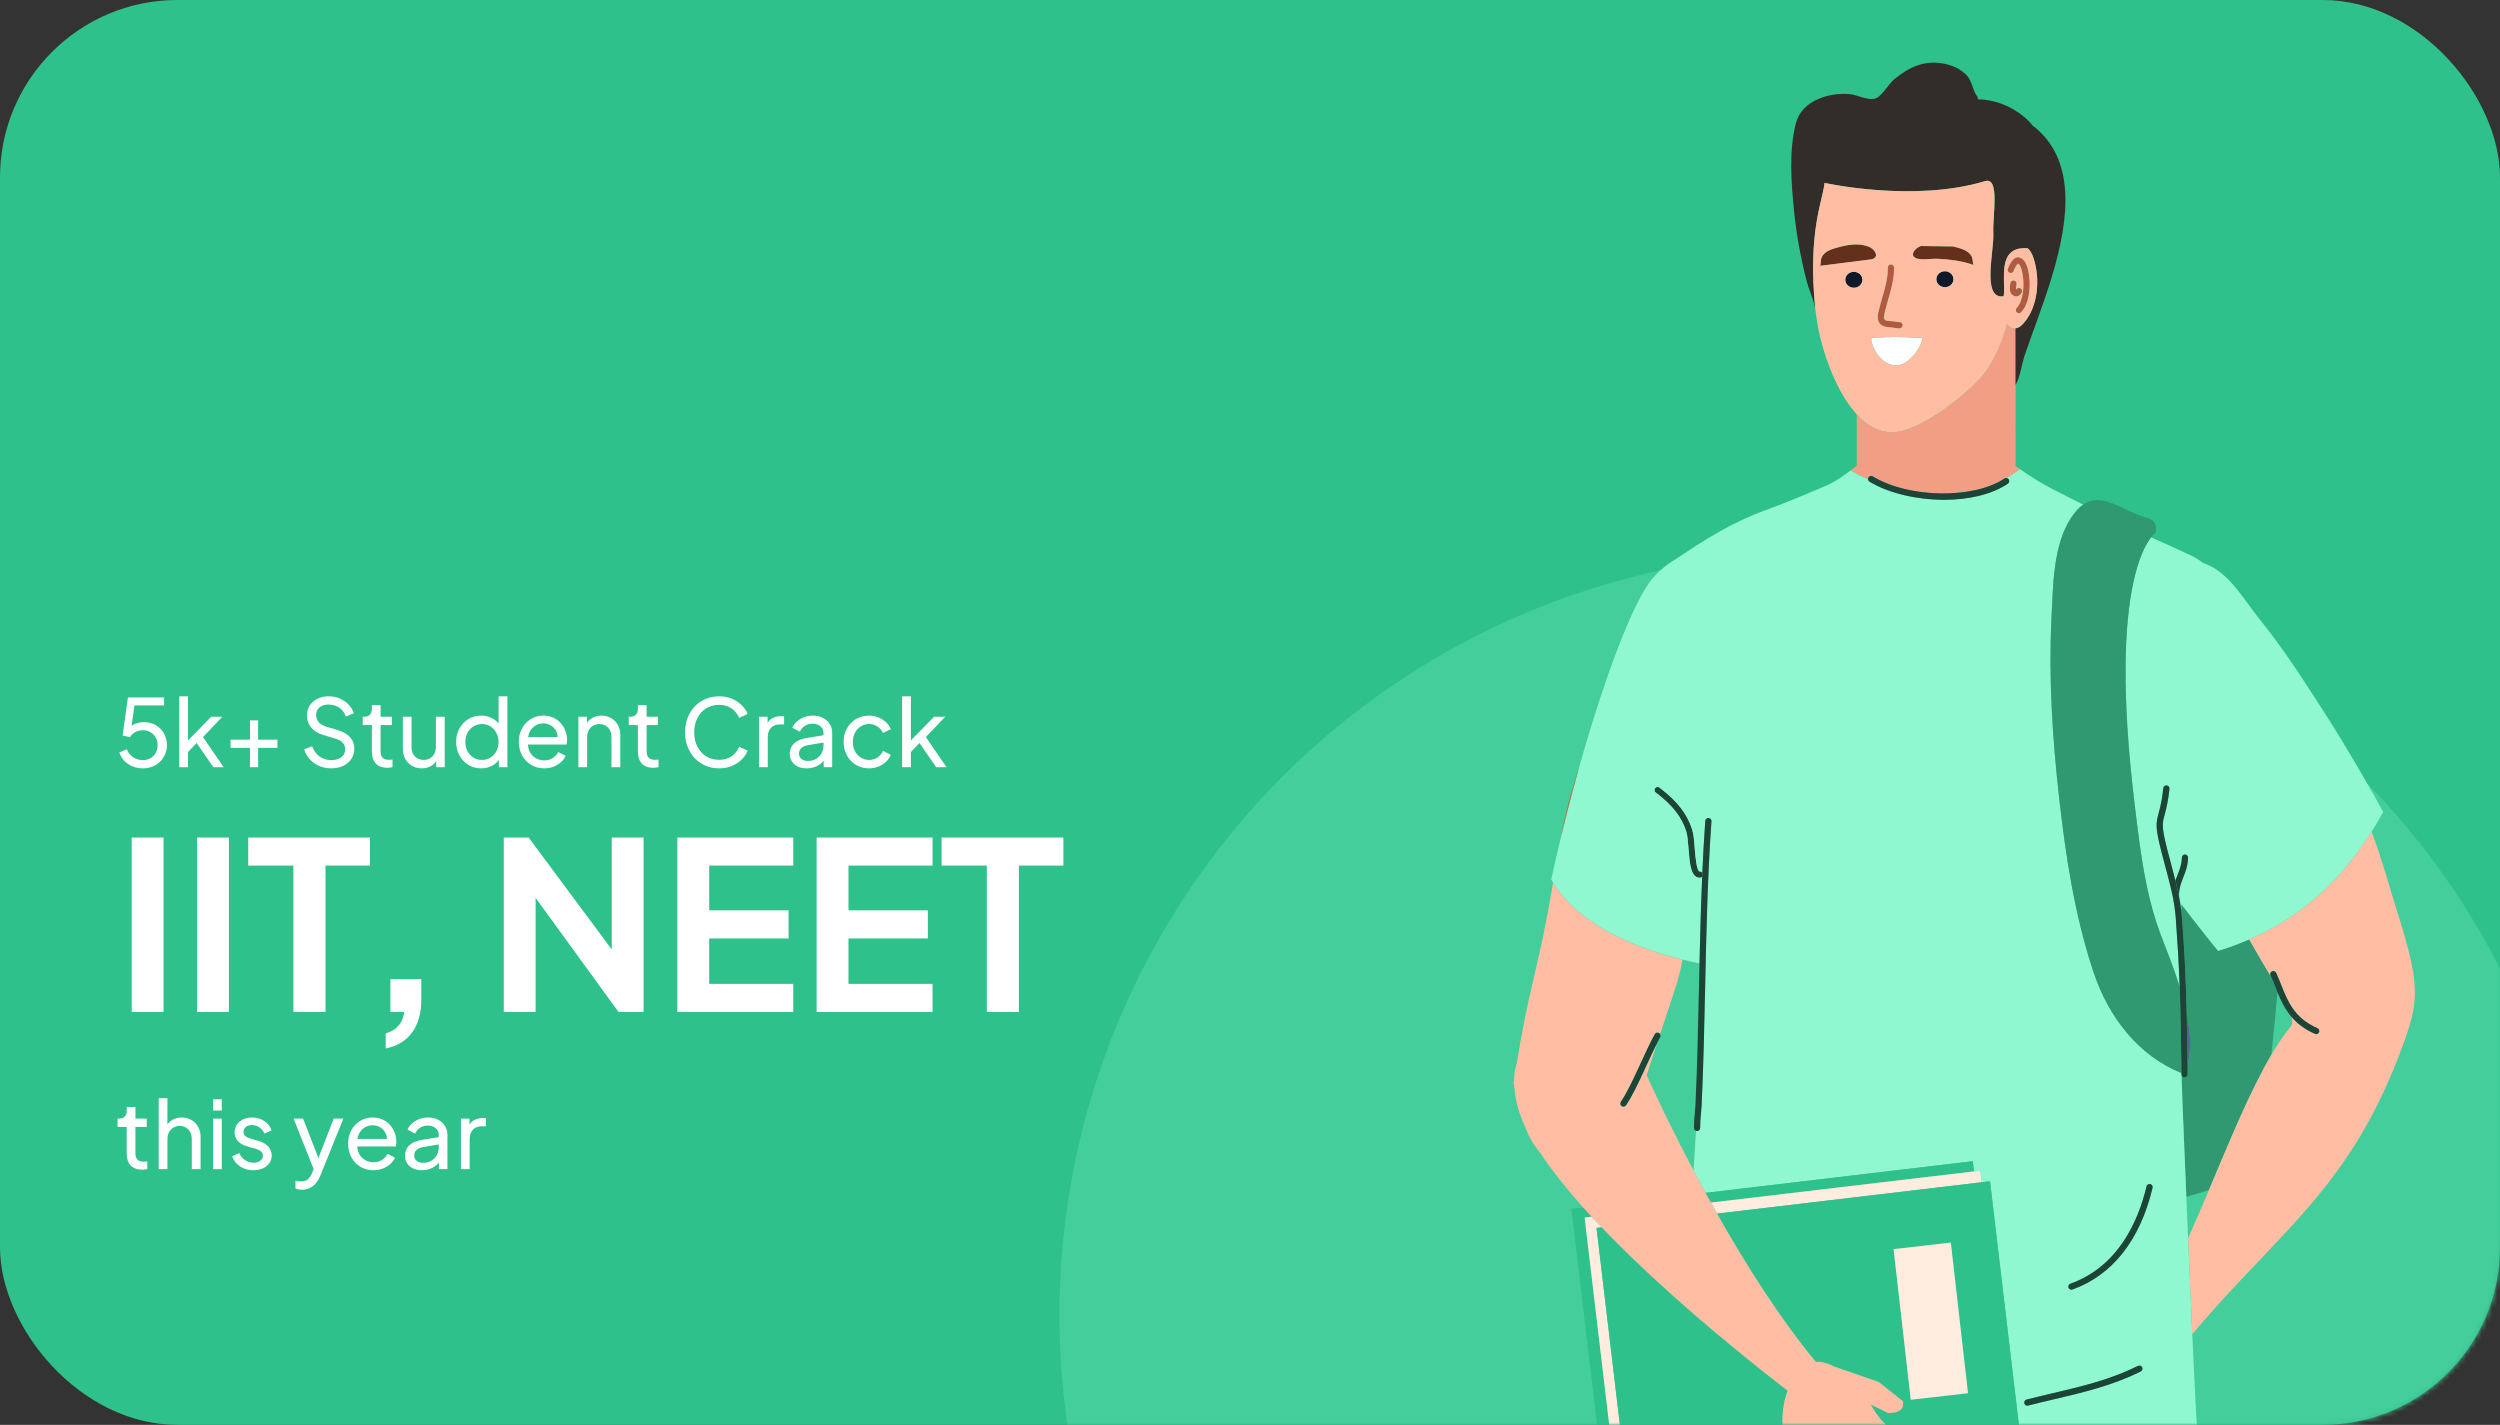 <svg width="479" height="273" viewBox="0 0 479 273" fill="none" xmlns="http://www.w3.org/2000/svg">
<rect x="0" y="0" width="479" height="273" fill="#333333" stroke="none"/>
<rect width="479" height="273" rx="34" fill="#2FC18B"/>
<mask id="mask0_5219_3654" style="mask-type:alpha" maskUnits="userSpaceOnUse" x="0" y="0" width="479" height="273">
<rect width="479" height="273" rx="34" fill="#2FC18B"/>
</mask>
<g mask="url(#mask0_5219_3654)">
<circle cx="349" cy="252" r="146" fill="#44CE9B"/>
<path d="M417.955 173.243C417.942 173.629 417.93 174.008 417.918 174.388C417.975 174.865 418.024 175.347 418.068 175.837C418.535 182.243 418.801 186.917 418.967 194.18C419.673 197.635 419.89 201.052 419.136 204.069C419.136 204.645 419.15 205.229 419.157 205.835C419.157 205.992 419.096 206.142 418.986 206.254C418.876 206.366 418.727 206.431 418.57 206.434C418.413 206.434 418.262 206.373 418.15 206.263C418.038 206.153 417.974 206.003 417.97 205.847C417.97 205.761 417.97 205.68 417.97 205.595H417.957C418.032 207.935 418.12 210.355 418.222 212.897C418.267 214.024 418.538 220.714 418.899 229.303C420.374 228.918 421.844 228.479 423.245 227.967C427.31 218.347 431.128 208.993 435.189 202.112C435.607 198.154 435.998 194.162 436.364 190.138C436.232 189.812 436.103 189.489 435.976 189.17C435.715 188.508 435.46 187.883 435.186 187.276C433.935 185.135 432.46 182.693 430.938 179.995C429.004 180.829 427.026 181.556 425.013 182.174C424.238 181.32 420.885 177.085 417.955 173.243Z" fill="#309972"/>
<path d="M374.286 53.486C374.278 52.64 373.537 51.964 372.638 51.97C371.738 51.976 371.007 52.661 371.012 53.506C371.016 54.351 371.761 55.025 372.66 55.019C373.559 55.013 374.298 54.324 374.286 53.486Z" fill="#11182A"/>
<path d="M355.187 52.085C354.288 52.085 353.555 52.776 353.563 53.62C353.57 54.463 354.301 55.139 355.211 55.133C356.12 55.127 356.844 54.439 356.84 53.599C356.835 52.758 356.092 52.076 355.187 52.085Z" fill="#11182A"/>
<path d="M367.426 49.566C368.533 49.853 370.123 49.514 371.244 49.58C373.679 49.73 375.918 49.967 378.146 50.779C378.017 50.737 377.961 49.605 377.888 49.406C377.71 48.948 377.401 48.552 376.999 48.269C376.229 47.702 375.219 47.482 374.302 47.244L374.184 47.215L368.021 47.132C366.774 47.584 365.683 49.123 367.426 49.566Z" fill="#64301C"/>
<path d="M358.017 47.251C356.175 46.544 354.146 46.845 352.312 47.361L352.2 47.389C351.37 47.627 350.436 47.852 349.735 48.422C349.364 48.715 349.087 49.111 348.939 49.56C348.87 49.76 348.845 50.887 348.727 50.933L358.628 49.685C360.229 49.238 359.189 47.701 358.017 47.251Z" fill="#64301C"/>
<path d="M338.676 97.611C339.561 97.287 340.561 96.905 341.61 96.492C341.135 96.673 340.661 96.857 340.185 97.028C339.684 97.211 339.176 97.407 338.676 97.611Z" fill="#B25A40"/>
<path d="M386.178 73.756V62.909C385.936 62.958 385.686 62.938 385.454 62.853C385.223 62.767 385.02 62.619 384.868 62.425C384.765 62.289 384.671 62.147 384.586 61.999C383.653 65.378 382.352 68.414 380.756 70.775C378.196 74.577 368.084 82.763 362.6 82.816C359.949 82.835 357.671 81.467 355.753 79.385V89.286C355.797 89.17 355.328 89.566 354.555 90.162C355.644 90.787 356.77 91.344 357.928 91.83C357.913 91.704 357.94 91.577 358.004 91.468C358.045 91.401 358.098 91.343 358.161 91.297C358.224 91.251 358.295 91.218 358.371 91.2C358.447 91.181 358.525 91.178 358.602 91.191C358.679 91.203 358.753 91.23 358.819 91.271C365.634 95.455 378.125 95.66 384.035 91.689C384.154 91.61 384.298 91.578 384.44 91.599C385.336 91.085 386.2 90.517 387.027 89.899C386.749 89.701 386.469 89.5 386.179 89.286L386.178 73.756Z" fill="#F29E85"/>
<path d="M360.577 62.32C361.059 62.633 361.644 62.673 362.114 62.705L362.414 62.729C362.529 62.739 362.713 62.769 362.919 62.801C363.23 62.858 363.544 62.896 363.86 62.913C364.026 62.924 364.19 62.87 364.318 62.763C364.384 62.709 364.437 62.643 364.476 62.568C364.514 62.492 364.537 62.41 364.543 62.326C364.55 62.169 364.495 62.015 364.39 61.898C364.285 61.782 364.138 61.711 363.981 61.701L363.801 61.719C363.652 61.705 363.31 61.654 363.1 61.623C362.89 61.592 362.651 61.556 362.529 61.542C362.408 61.529 362.31 61.524 362.197 61.517C361.829 61.491 361.447 61.466 361.22 61.316C360.855 61.085 360.912 60.59 361.166 59.636L361.251 59.308C361.429 58.586 361.629 57.895 361.826 57.21C362.378 55.306 362.898 53.504 362.898 51.342C362.91 51.257 362.904 51.171 362.879 51.088C362.855 51.006 362.813 50.93 362.757 50.865C362.701 50.8 362.631 50.748 362.553 50.712C362.475 50.677 362.39 50.658 362.304 50.658C362.219 50.658 362.134 50.677 362.056 50.712C361.977 50.748 361.908 50.8 361.852 50.865C361.795 50.93 361.754 51.006 361.729 51.088C361.705 51.171 361.699 51.257 361.711 51.342C361.711 53.337 361.214 55.058 360.686 56.886C360.484 57.583 360.28 58.29 360.097 59.029L360.018 59.329C359.795 60.177 359.42 61.584 360.577 62.32Z" fill="#B25A40"/>
<path d="M386.897 49.313C385.675 48.99 384.789 51.173 384.666 51.618C384.646 51.762 384.678 51.908 384.758 52.03C384.837 52.152 384.959 52.24 385.099 52.279C385.239 52.318 385.388 52.305 385.519 52.242C385.65 52.179 385.754 52.071 385.811 51.937C385.947 51.447 386.41 50.668 386.659 50.486C386.903 50.608 387.351 51.086 387.594 52.913C387.856 54.861 387.684 57.648 386.343 59.056C386.259 59.174 386.22 59.318 386.234 59.462C386.248 59.606 386.314 59.74 386.419 59.839C386.524 59.938 386.661 59.997 386.805 60.003C386.95 60.009 387.091 59.963 387.204 59.873C388.833 58.156 389.082 55.067 388.77 52.751C388.671 52.005 388.369 49.718 386.897 49.313Z" fill="#B25A40"/>
<path d="M386.378 54.338C386.378 54.194 386.327 54.054 386.233 53.945C386.139 53.836 386.009 53.765 385.866 53.744C385.724 53.723 385.579 53.754 385.457 53.831C385.336 53.908 385.246 54.026 385.205 54.164L385.185 54.285C385.082 54.91 384.894 56.071 385.644 56.561C385.843 56.701 386.079 56.78 386.322 56.788C386.397 56.787 386.471 56.779 386.544 56.762C386.967 56.662 387.223 56.312 387.398 56.013C387.456 55.878 387.463 55.727 387.417 55.588C387.371 55.449 387.276 55.332 387.15 55.258C387.023 55.184 386.874 55.16 386.731 55.188C386.587 55.217 386.459 55.297 386.37 55.413L386.295 55.535C386.261 55.403 386.255 55.111 386.355 54.486L386.378 54.338Z" fill="#B25A40"/>
<path d="M325.699 166.992C325.053 166.992 324.817 163.943 324.704 162.476C324.598 161.102 324.498 159.804 324.225 158.959C323.249 155.92 321.397 153.527 318.033 150.96C317.973 150.898 317.901 150.85 317.82 150.819C317.74 150.788 317.654 150.774 317.568 150.779C317.482 150.784 317.398 150.808 317.322 150.849C317.246 150.889 317.179 150.946 317.127 151.014C317.075 151.083 317.038 151.162 317.019 151.246C317 151.33 316.999 151.417 317.017 151.501C317.035 151.586 317.07 151.665 317.122 151.734C317.173 151.804 317.239 151.861 317.314 151.903C320.47 154.314 322.199 156.531 323.095 159.324C323.323 160.036 323.423 161.322 323.519 162.567C323.744 165.453 323.954 168.18 325.689 168.18H325.75C325.897 168.174 326.036 168.113 326.14 168.009C326.152 167.741 326.162 167.476 326.176 167.209C326.154 167.183 326.129 167.158 326.102 167.136C326 167.043 325.867 166.99 325.729 166.986L325.699 166.992Z" fill="#1D4437"/>
<path d="M395.681 36.577C395.354 31.632 393.595 27.208 389.428 24.032C388.934 23.41 388.374 22.843 387.759 22.341C385.211 20.26 382.176 19.079 378.941 19.025C378.905 18.875 378.973 18.613 378.867 18.493C377.968 17.479 377.952 15.646 376.841 14.458C375.642 13.178 374.059 12.51 372.436 12.191C368.745 11.481 365.832 12.814 362.952 15.171C361.941 15.998 360.586 18.349 359.479 18.811C358.037 19.41 355.899 18.176 354.468 18.039C350.482 17.66 345.294 19.255 344.142 23.453C342.702 28.69 343.204 35.054 343.736 40.386C344.205 45.013 345.036 49.597 346.221 54.095C346.67 55.789 347.652 57.728 347.831 59.464C347.831 59.44 347.831 59.414 347.824 59.389C346.264 44.219 349.358 38.157 349.576 35.039C349.576 35.039 366.559 38.856 380.319 34.711C383.246 33.828 381.756 41.183 381.927 44.715C382.077 47.962 379.859 56.65 383.392 56.795C383.566 56.804 383.74 56.794 383.912 56.767C383.987 56.216 384.011 55.66 383.984 55.105C383.969 53.485 383.777 51.24 384.447 49.62C384.668 49.056 385.042 48.564 385.528 48.201C385.957 47.894 386.453 47.694 386.975 47.618C387.478 47.535 387.989 47.515 388.496 47.559C388.946 47.921 389.277 48.512 389.509 49.12C389.662 49.541 389.792 49.971 389.897 50.407C390.885 54.291 390.315 59.443 387.315 62.353C387.002 62.648 386.606 62.842 386.181 62.909V73.756C387.053 72.299 387.422 69.643 387.793 68.499C387.877 68.243 387.973 67.967 388.062 67.701C390.87 59.395 396.358 46.862 395.681 36.577Z" fill="#332D2A"/>
<path d="M368.353 64.738C365.187 64.641 364.136 64.484 360.951 64.615L358.649 64.713C358.28 64.728 358.686 66.944 360.357 68.666C361.52 69.864 363.218 70.438 364.761 69.652C366.359 68.837 368.11 66.563 368.353 64.738Z" fill="white"/>
<path d="M419.234 237.248C419.117 234.495 419.003 231.813 418.898 229.294C418.537 220.705 418.266 214.01 418.221 212.888C418.119 210.34 418.03 207.926 417.955 205.586C409.659 202.234 403.975 194.83 401.105 186.211C397.509 175.422 395.761 163.884 394.503 152.595C393.233 141.207 392.501 129.753 393.072 118.281C393.372 112.231 393.381 104.511 396.776 99.282C397.56 98.074 398.335 97.243 399.114 96.689C399.08 96.672 399.045 96.654 399.012 96.634L398.988 96.624C394.884 94.457 391.719 93.219 387.034 89.881L387.025 89.888C386.197 90.507 385.333 91.075 384.437 91.589C384.557 91.602 384.67 91.652 384.76 91.732C384.851 91.812 384.915 91.918 384.943 92.036C384.971 92.153 384.962 92.276 384.918 92.389C384.873 92.501 384.795 92.597 384.695 92.663C381.503 94.809 377.034 95.75 372.502 95.75C367.164 95.75 361.737 94.446 358.196 92.272C358.119 92.224 358.054 92.158 358.007 92.08C357.96 92.002 357.932 91.914 357.925 91.823C356.767 91.337 355.641 90.78 354.552 90.155C354.009 90.571 353.314 91.087 352.532 91.598L352.382 91.692C352.247 91.779 352.109 91.865 351.97 91.95C351.897 91.996 351.82 92.038 351.748 92.085C351.625 92.158 351.501 92.235 351.374 92.301C351.293 92.347 351.212 92.394 351.129 92.439C350.996 92.512 350.86 92.588 350.725 92.653C350.651 92.69 350.575 92.729 350.503 92.765C350.293 92.87 350.08 92.97 349.868 93.065C347.64 94.03 344.449 95.369 341.608 96.489C340.559 96.902 339.56 97.284 338.674 97.608L338.396 97.709C331.861 100.06 326.627 103.392 321.014 107.174C319.33 108.138 317.829 109.391 316.58 110.875C312.946 115.188 307.456 129.606 302.554 147.048C301.336 151.383 300.157 155.908 299.047 160.51C298.408 163.162 297.794 165.838 297.211 168.522C297.323 168.72 297.445 168.911 297.565 169.106C302.589 177.247 313.156 181.584 322.38 183.86C323.477 184.131 324.556 184.374 325.603 184.59H325.623C325.749 179.096 325.899 173.542 326.135 168.008C326.031 168.112 325.892 168.172 325.746 168.179H325.687C323.952 168.179 323.739 165.452 323.518 162.566C323.422 161.32 323.321 160.035 323.094 159.323C322.194 156.53 320.468 154.312 317.313 151.901C317.237 151.86 317.171 151.802 317.12 151.733C317.069 151.664 317.033 151.584 317.015 151.5C316.998 151.415 316.998 151.328 317.017 151.244C317.036 151.16 317.073 151.081 317.125 151.013C317.178 150.944 317.244 150.888 317.32 150.847C317.396 150.807 317.48 150.783 317.566 150.778C317.652 150.773 317.738 150.786 317.819 150.817C317.899 150.849 317.972 150.897 318.032 150.959C321.396 153.525 323.248 155.918 324.223 158.957C324.496 159.802 324.596 161.1 324.703 162.474C324.815 163.941 325.052 166.99 325.698 166.99H325.725C325.863 166.995 325.995 167.048 326.098 167.14C326.125 167.162 326.149 167.187 326.171 167.214C326.321 163.917 326.497 160.621 326.729 157.367C326.723 157.282 326.735 157.196 326.765 157.115C326.795 157.035 326.841 156.962 326.902 156.901C326.963 156.84 327.036 156.793 327.116 156.763C327.197 156.733 327.282 156.72 327.368 156.726C327.454 156.732 327.537 156.756 327.613 156.797C327.688 156.838 327.754 156.895 327.806 156.964C327.857 157.032 327.893 157.111 327.912 157.195C327.93 157.279 327.931 157.366 327.913 157.45C327.163 167.921 326.933 178.758 326.706 189.236C326.546 196.684 326.378 204.387 326.029 211.843C326.002 212.405 325.95 212.954 325.897 213.501C325.795 214.365 325.749 215.236 325.759 216.106C325.763 216.264 325.705 216.416 325.597 216.531C325.489 216.645 325.341 216.713 325.184 216.719H325.166C325.093 216.719 325.022 216.704 324.955 216.677C324.805 219.054 324.655 221.613 324.486 224.279C325.223 225.677 325.988 227.103 326.78 228.555L377.987 222.482L378.22 224.43L379.429 224.28L379.693 226.51L381.278 226.321L387.345 277.481L386.147 277.622C390.308 277.763 394.454 277.772 398.51 277.622C399.047 277.603 399.58 277.577 400.112 277.552C406.139 277.252 411.938 276.579 417.263 275.401C418.552 275.117 419.811 274.802 421.044 274.46C420.874 273.233 420.479 265.354 420.034 255.614C419.778 249.823 419.494 243.359 419.234 237.248ZM410.081 262.804C404.754 265.464 399.036 266.809 393.508 268.11C391.86 268.498 390.203 268.888 388.552 269.309L388.402 269.327C388.262 269.319 388.13 269.262 388.027 269.167C387.925 269.071 387.859 268.943 387.841 268.804C387.824 268.666 387.855 268.525 387.93 268.407C388.005 268.289 388.119 268.201 388.252 268.158C389.912 267.732 391.572 267.341 393.231 266.952C398.945 265.603 404.342 264.335 409.548 261.737C409.618 261.688 409.699 261.655 409.783 261.64C409.868 261.625 409.955 261.629 410.038 261.65C410.121 261.672 410.198 261.711 410.265 261.765C410.332 261.819 410.386 261.887 410.424 261.963C410.463 262.04 410.484 262.124 410.487 262.21C410.49 262.296 410.474 262.381 410.441 262.461C410.408 262.54 410.359 262.611 410.296 262.67C410.233 262.728 410.158 262.772 410.077 262.799L410.081 262.804ZM412.414 227.665C410.026 237.618 404.727 244.328 397.088 247.075L396.887 247.111C396.751 247.105 396.621 247.052 396.518 246.962C396.416 246.871 396.347 246.749 396.324 246.614C396.3 246.479 396.324 246.341 396.39 246.221C396.456 246.102 396.562 246.008 396.688 245.957C405.841 242.66 409.665 234.043 411.259 227.388C411.268 227.303 411.294 227.221 411.337 227.147C411.381 227.073 411.439 227.01 411.509 226.96C411.578 226.911 411.658 226.877 411.742 226.861C411.826 226.845 411.912 226.846 411.995 226.866C412.078 226.886 412.156 226.924 412.223 226.976C412.291 227.029 412.346 227.095 412.386 227.171C412.426 227.246 412.449 227.33 412.454 227.415C412.458 227.5 412.445 227.586 412.414 227.665Z" fill="#8FF8D1"/>
<path d="M445.97 137.491C441.87 131.116 437.783 124.625 433.025 118.76C429.899 114.903 427.031 109.458 422.103 107.863C421.35 107.269 420.529 106.766 419.657 106.365C417.131 105.166 414.63 104.06 412.144 102.961C411.217 104.149 409.747 106.737 408.663 111.989C407.115 119.481 406.347 132.397 409.039 154.428C409.302 156.581 409.562 158.742 409.853 160.901C410.689 167.112 411.791 173.299 414.008 179.135C415.092 181.982 416.497 185.451 417.63 189.079C417.461 184.471 417.227 180.677 416.881 175.93C416.741 174.187 416.473 172.458 416.078 170.755C415.739 169.232 415.328 167.72 414.912 166.166C414.626 165.107 414.335 164.034 414.058 162.93C412.958 158.527 413.06 157.774 413.586 155.844C414.02 154.289 414.318 152.699 414.477 151.092C414.475 151.007 414.492 150.922 414.525 150.843C414.559 150.765 414.609 150.694 414.672 150.636C414.735 150.579 414.81 150.535 414.891 150.509C414.972 150.482 415.058 150.474 415.143 150.483C415.228 150.493 415.31 150.52 415.383 150.564C415.457 150.608 415.52 150.666 415.569 150.737C415.617 150.807 415.651 150.887 415.666 150.971C415.682 151.055 415.679 151.141 415.658 151.224C415.492 152.892 415.182 154.542 414.731 156.157C414.281 157.792 414.131 158.343 415.21 162.642C415.484 163.737 415.773 164.804 416.058 165.858C416.319 166.824 416.575 167.776 416.807 168.724C416.936 168.353 417.076 167.994 417.215 167.642C417.623 166.613 418.006 165.642 418.045 164.307C418.051 164.15 418.118 164.001 418.233 163.893C418.347 163.785 418.499 163.727 418.656 163.73C418.813 163.736 418.962 163.804 419.069 163.918C419.177 164.032 419.235 164.184 419.232 164.341C419.187 165.886 418.746 167.001 418.319 168.087C417.87 169.213 417.455 170.278 417.507 171.817C417.577 172.186 417.643 172.557 417.705 172.93C417.784 173.414 417.855 173.904 417.916 174.4C417.928 174.02 417.94 173.641 417.954 173.255C420.883 177.097 424.237 181.332 425.005 182.189C427.023 181.567 429.005 180.835 430.942 179.995C440.177 176.022 447.98 169.574 454.402 159.339C455.151 158.141 455.9 156.903 456.614 155.593C454.517 151.621 449.265 142.617 445.97 137.491Z" fill="#8FF8D1"/>
<path d="M418.324 168.075C418.751 166.996 419.192 165.882 419.237 164.329C419.24 164.172 419.182 164.02 419.074 163.906C418.967 163.792 418.818 163.724 418.662 163.718C418.504 163.715 418.352 163.773 418.238 163.881C418.123 163.989 418.056 164.138 418.05 164.295C418.011 165.63 417.628 166.601 417.22 167.63C417.081 167.982 416.941 168.341 416.812 168.712C417.073 169.737 417.311 170.762 417.512 171.798C417.455 170.266 417.878 169.207 418.324 168.075Z" fill="#1D4437"/>
<path d="M326.138 168.008C325.898 173.542 325.748 179.096 325.624 184.597C325.589 186.138 325.555 187.673 325.522 189.203C325.36 196.646 325.194 204.338 324.845 211.783C324.819 212.323 324.768 212.853 324.717 213.384C324.609 214.298 324.559 215.218 324.567 216.138C324.572 216.255 324.611 216.367 324.679 216.462C324.748 216.557 324.842 216.629 324.951 216.671C325.018 216.698 325.09 216.713 325.162 216.713H325.18C325.337 216.707 325.486 216.639 325.593 216.525C325.701 216.41 325.759 216.258 325.756 216.1C325.745 215.23 325.791 214.359 325.893 213.495C325.946 212.948 325.998 212.399 326.025 211.837C326.374 204.381 326.542 196.678 326.703 189.23C326.929 178.752 327.166 167.915 327.909 157.444C327.927 157.36 327.927 157.273 327.908 157.189C327.89 157.105 327.854 157.026 327.802 156.958C327.75 156.889 327.685 156.832 327.609 156.791C327.534 156.75 327.45 156.726 327.364 156.72C327.279 156.714 327.193 156.727 327.112 156.757C327.032 156.787 326.959 156.834 326.898 156.895C326.838 156.956 326.791 157.029 326.761 157.109C326.731 157.19 326.719 157.276 326.725 157.361C326.493 160.616 326.314 163.905 326.168 167.208C326.16 167.474 326.15 167.74 326.138 168.008Z" fill="#1D4437"/>
<path d="M309.684 284.437L303.616 233.276L304.964 233.117C304.413 232.517 303.871 231.921 303.338 231.329L301.074 231.597L307.637 286.939L311.969 286.425L311.704 284.199L309.684 284.437Z" fill="#2FC18B"/>
<path d="M378.221 224.43L377.989 222.482L326.781 228.545C327.117 229.161 327.458 229.781 327.803 230.405L378.221 224.43Z" fill="#2FC18B"/>
<path d="M303.613 233.277L309.682 284.437L311.696 284.199L305.892 235.267L306.871 235.15C306.224 234.475 305.585 233.798 304.956 233.118L303.613 233.277Z" fill="#FEECDF"/>
<path d="M327.801 230.409C328.19 231.108 328.585 231.815 328.986 232.528L379.692 226.516L379.428 224.286L378.219 224.436L327.801 230.409Z" fill="#FEECDF"/>
<path d="M341.387 282.938L344.211 282.604C341.655 278.936 340.75 272.127 342.17 267.47C342.281 267.11 342.395 266.768 342.512 266.444C339.066 263.814 320.828 249.722 306.873 235.146L305.895 235.262L311.698 284.196L311.963 286.422L325.449 284.823L339.984 283.1L341.387 282.938Z" fill="#2FC18B"/>
<path d="M328.988 232.528C334.471 242.247 340.995 252.577 347.906 260.923C349.078 260.853 350.266 261.223 351.381 261.803L359.996 264.807L364.606 268.483C365.056 271.03 361.686 270.69 361.686 270.69L358.416 269.094C359.002 270.131 359.663 271.203 360.537 272.142C361.765 273.167 362.784 275.589 363.274 276.957C363.574 277.779 363.327 279.231 362.795 280.403L370.973 279.432L372.172 279.291L386.16 277.631L387.359 277.49L381.291 226.33L379.706 226.519L328.988 232.528ZM362.81 239.334L373.777 238.08L377.073 266.941L366.105 268.192L362.81 239.334Z" fill="#2FC18B"/>
<path d="M366.102 268.189L377.069 266.938L373.776 238.077L362.809 239.331L366.102 268.189Z" fill="#FEECDF"/>
<path d="M459.073 173.922C457.827 170.004 456.342 164.442 454.394 159.342C447.972 169.577 440.169 176.025 430.934 179.998C432.463 182.696 433.931 185.135 435.193 187.267C435.13 187.127 435.071 186.981 435.004 186.845C434.958 186.707 434.964 186.556 435.021 186.422C435.078 186.288 435.182 186.179 435.313 186.116C435.444 186.053 435.594 186.04 435.734 186.079C435.875 186.118 435.996 186.207 436.075 186.329C436.447 187.101 436.771 187.927 437.087 188.727C438.322 191.848 439.598 195.077 444.035 197.007C444.156 197.065 444.255 197.162 444.314 197.282C444.374 197.402 444.392 197.539 444.365 197.67C444.337 197.802 444.267 197.92 444.164 198.007C444.061 198.093 443.933 198.143 443.798 198.148C443.717 198.147 443.636 198.129 443.562 198.097C441.548 197.222 440.126 196.089 439.056 194.841C439.264 195.641 439.246 196.245 438.933 196.625C437.551 198.356 436.302 200.188 435.196 202.106C431.135 208.987 427.317 218.341 423.252 227.961C421.945 231.055 420.61 234.176 419.234 237.251C419.495 243.362 419.778 249.821 420.042 255.622C423.244 251.82 426.325 248.455 429.284 245.307C441.689 232.11 451.95 222.749 459.97 201.389C463.545 191.86 463.963 189.286 459.073 173.922Z" fill="#FFBEA3"/>
<path d="M302.439 147.391C301.003 151.681 299.87 156.067 299.047 160.516C300.156 155.914 301.337 151.389 302.555 147.054C302.525 147.165 302.478 147.277 302.439 147.391Z" fill="#C46D48"/>
<path d="M389.504 49.12C389.271 48.512 388.948 47.921 388.491 47.559C387.983 47.515 387.472 47.535 386.97 47.618C386.448 47.694 385.951 47.894 385.522 48.201C385.037 48.564 384.662 49.056 384.442 49.62C383.772 51.24 383.964 53.485 383.979 55.105C384.006 55.66 383.982 56.216 383.907 56.767C383.735 56.794 383.561 56.804 383.387 56.795C379.854 56.645 382.079 47.962 381.921 44.715C381.751 41.183 383.24 33.828 380.314 34.711C366.553 38.856 349.573 35.039 349.573 35.039C349.359 38.157 346.265 44.219 347.824 59.395C347.961 60.346 348.103 61.281 348.248 62.183C348.52 63.768 348.891 65.335 349.357 66.874C350.588 71.018 352.714 76.092 355.754 79.385C357.672 81.464 359.95 82.832 362.601 82.816C368.085 82.77 378.196 74.574 380.757 70.775C382.353 68.414 383.654 65.381 384.587 61.999C384.672 62.147 384.766 62.289 384.869 62.425C385.021 62.619 385.224 62.767 385.455 62.853C385.686 62.938 385.937 62.958 386.179 62.909C386.604 62.842 386.999 62.648 387.313 62.353C390.31 59.443 390.882 54.291 389.895 50.407C389.788 49.971 389.658 49.541 389.504 49.12ZM360.014 59.336L360.094 59.037C360.276 58.298 360.48 57.591 360.683 56.894C361.21 55.072 361.707 53.35 361.707 51.35C361.695 51.265 361.702 51.178 361.726 51.096C361.75 51.013 361.792 50.937 361.848 50.872C361.904 50.807 361.974 50.755 362.052 50.72C362.13 50.684 362.215 50.666 362.301 50.666C362.387 50.666 362.472 50.684 362.55 50.72C362.628 50.755 362.697 50.807 362.754 50.872C362.81 50.937 362.852 51.013 362.876 51.096C362.9 51.178 362.906 51.265 362.894 51.35C362.894 53.512 362.374 55.313 361.823 57.218C361.625 57.901 361.426 58.592 361.247 59.315L361.162 59.644C360.909 60.598 360.852 61.093 361.216 61.323C361.445 61.473 361.826 61.499 362.193 61.524C362.307 61.524 362.418 61.539 362.526 61.55C362.634 61.56 362.867 61.594 363.097 61.63C363.326 61.666 363.64 61.713 363.798 61.726L363.978 61.708C364.135 61.718 364.281 61.789 364.386 61.906C364.492 62.023 364.547 62.176 364.54 62.333C364.534 62.418 364.511 62.5 364.472 62.575C364.434 62.65 364.38 62.717 364.315 62.771C364.187 62.877 364.023 62.931 363.856 62.921C363.54 62.903 363.226 62.866 362.915 62.808C362.713 62.777 362.526 62.747 362.41 62.736L362.111 62.712C361.64 62.681 361.062 62.64 360.573 62.327C359.418 61.584 359.792 60.177 360.014 59.336ZM348.725 50.933C348.843 50.887 348.875 49.76 348.938 49.56C349.086 49.111 349.362 48.715 349.733 48.422C350.435 47.852 351.368 47.627 352.198 47.389L352.311 47.361C354.145 46.845 356.174 46.544 358.015 47.251C359.187 47.701 360.227 49.238 358.627 49.685L348.725 50.933ZM355.206 55.129C354.307 55.129 353.557 54.456 353.557 53.615C353.557 52.775 354.278 52.084 355.182 52.081C356.085 52.078 356.821 52.749 356.83 53.594C356.839 54.44 356.108 55.129 355.206 55.133V55.129ZM364.758 69.647C363.209 70.438 361.517 69.86 360.362 68.661C358.691 66.939 358.285 64.723 358.654 64.708L360.955 64.611C364.141 64.479 365.191 64.636 368.358 64.734C368.107 66.563 366.356 68.837 364.758 69.652V69.647ZM372.657 55.025C371.758 55.025 371.017 54.352 371.008 53.512C370.999 52.671 371.734 51.98 372.634 51.976C373.535 51.971 374.275 52.646 374.282 53.492C374.29 54.339 373.562 55.015 372.657 55.025ZM371.244 49.586C370.118 49.52 368.533 49.859 367.426 49.572C365.683 49.123 366.774 47.59 368.025 47.135L374.188 47.218L374.306 47.247C375.216 47.485 376.226 47.706 377.004 48.272C377.405 48.555 377.714 48.951 377.892 49.409C377.966 49.608 378.021 50.74 378.15 50.782C375.917 49.967 373.679 49.725 371.244 49.58V49.586ZM385.641 56.567C384.891 56.077 385.079 54.919 385.182 54.291L385.202 54.17C385.243 54.032 385.333 53.914 385.454 53.837C385.576 53.76 385.721 53.729 385.863 53.75C386.006 53.771 386.136 53.842 386.23 53.951C386.324 54.06 386.375 54.2 386.375 54.344L386.352 54.483C386.252 55.111 386.258 55.403 386.292 55.532L386.367 55.41C386.456 55.294 386.584 55.214 386.728 55.185C386.871 55.157 387.02 55.181 387.147 55.255C387.273 55.329 387.368 55.446 387.414 55.585C387.46 55.724 387.453 55.875 387.395 56.01C387.22 56.309 386.964 56.663 386.541 56.759C386.468 56.776 386.394 56.784 386.319 56.785C386.076 56.778 385.84 56.7 385.641 56.561V56.567ZM387.202 59.885C387.089 59.975 386.947 60.021 386.803 60.015C386.658 60.009 386.521 59.95 386.416 59.851C386.311 59.752 386.246 59.618 386.232 59.474C386.218 59.33 386.256 59.186 386.34 59.068C387.689 57.654 387.854 54.873 387.592 52.925C387.349 51.095 386.901 50.62 386.657 50.499C386.406 50.68 385.945 51.459 385.808 51.949C385.751 52.083 385.648 52.191 385.517 52.254C385.386 52.317 385.236 52.33 385.096 52.291C384.956 52.252 384.835 52.164 384.755 52.042C384.676 51.92 384.643 51.774 384.664 51.63C384.787 51.18 385.672 49.002 386.895 49.325C388.366 49.73 388.669 52.023 388.768 52.772C389.08 55.073 388.832 58.162 387.202 59.879V59.885Z" fill="#FFBEA3"/>
<path d="M359.995 264.807L351.381 261.81C350.266 261.234 349.078 260.86 347.906 260.931C340.995 252.585 334.471 242.254 328.988 232.535C328.588 231.825 328.193 231.119 327.803 230.417C327.456 229.793 327.115 229.173 326.781 228.557C325.989 227.104 325.224 225.679 324.487 224.28C320.547 216.812 317.43 210.261 315.496 206.037C316.209 203.846 316.896 201.738 317.523 199.827C316.794 201.263 316.077 202.824 315.381 204.335C315.268 204.579 315.159 204.819 315.048 205.057C313.888 207.582 312.775 209.937 311.602 211.702C311.564 211.779 311.511 211.848 311.445 211.902C311.379 211.957 311.302 211.997 311.22 212.019C311.137 212.042 311.051 212.046 310.967 212.033C310.882 212.019 310.802 211.987 310.73 211.94C310.659 211.893 310.599 211.831 310.554 211.758C310.508 211.685 310.479 211.604 310.468 211.519C310.457 211.434 310.464 211.348 310.489 211.266C310.514 211.184 310.556 211.109 310.613 211.045C311.847 209.188 313.039 206.59 314.3 203.842L314.401 203.624C315.258 201.76 316.14 199.847 317.05 198.163C317.126 198.025 317.253 197.922 317.404 197.878C317.555 197.833 317.717 197.849 317.856 197.923C317.949 197.977 318.025 198.056 318.075 198.151C318.309 197.443 318.535 196.765 318.743 196.147C321.337 188.438 321.812 186.872 322.384 183.87C313.16 181.594 302.593 177.258 297.569 169.117C296.93 172.897 296.177 177.145 295.008 182.417C293.174 190.684 292.52 192.347 290.599 203.807C290.282 204.779 290.114 205.793 290.103 206.815C290.069 207.03 290.034 207.239 290 207.459C290 207.481 290.045 207.706 290.126 208.058C290.301 210.64 290.956 213.167 292.057 215.509C292.768 217.457 293.737 219.295 295.054 220.819C297.224 224.125 300.014 227.614 303.156 231.136L303.336 231.337C303.87 231.936 304.412 232.532 304.962 233.124C305.59 233.802 306.229 234.479 306.877 235.156C320.832 249.733 339.065 263.824 342.516 266.454C342.399 266.779 342.285 267.121 342.174 267.481C340.754 272.126 341.659 278.942 344.215 282.615C345.069 283.838 346.106 284.713 347.3 285.038C350.147 285.817 351.462 286.042 352.545 285.82C352.747 285.84 352.952 285.814 353.143 285.745C353.334 285.675 353.508 285.565 353.651 285.42C353.873 285.311 354.1 285.185 354.354 285.039C355.421 285.762 356.152 284.912 356.679 283.93C358.119 284.465 359.751 283.755 359.917 282.206C360.622 282.272 361.157 282.356 361.73 281.906C362.149 281.59 362.519 281.038 362.808 280.408C363.34 279.239 363.586 277.787 363.287 276.961C362.79 275.59 361.778 273.172 360.55 272.147C359.676 271.207 359.015 270.136 358.429 269.099L361.696 270.699C361.696 270.699 365.072 271.033 364.616 268.492L359.995 264.807Z" fill="#FFBEA3"/>
<path d="M417.627 189.075C416.494 185.447 415.088 181.982 414.005 179.131C411.787 173.287 410.686 167.107 409.85 160.896C409.559 158.737 409.298 156.576 409.036 154.423C406.339 132.396 407.112 119.478 408.66 111.984C409.746 106.74 411.207 104.144 412.141 102.956C412.676 102.273 413.031 102.057 413.031 102.057C413.492 99.595 411.464 99.253 411.464 99.253C406.529 97.864 402.794 94.088 399.113 96.706C398.334 97.259 397.559 98.091 396.776 99.298C393.38 104.528 393.371 112.248 393.072 118.297C392.501 129.762 393.232 141.21 394.503 152.611C395.76 163.901 397.51 175.439 401.105 186.227C403.974 194.847 409.658 202.25 417.955 205.602H417.968C417.887 198.407 417.785 193.383 417.627 189.075Z" fill="#309972"/>
<path d="M418.969 194.18C419.038 196.998 419.092 200.212 419.138 204.069C419.892 201.052 419.675 197.635 418.969 194.18Z" fill="#55608E"/>
<path d="M417.629 189.075C417.788 193.383 417.89 198.407 417.971 205.592C417.971 205.677 417.971 205.758 417.971 205.844C417.974 206 418.038 206.15 418.151 206.26C418.263 206.37 418.413 206.431 418.57 206.431C418.727 206.428 418.876 206.363 418.986 206.251C419.096 206.139 419.158 205.989 419.158 205.832C419.15 205.232 419.144 204.642 419.137 204.066C419.09 200.212 419.036 196.998 418.967 194.177C418.793 186.914 418.528 182.24 418.068 175.834C418.032 175.344 417.983 174.862 417.918 174.385C417.854 173.909 417.786 173.399 417.707 172.915C417.645 172.542 417.579 172.171 417.509 171.802C417.308 170.767 417.07 169.742 416.809 168.717C416.571 167.768 416.315 166.817 416.06 165.85C415.776 164.801 415.486 163.73 415.212 162.635C414.138 158.335 414.288 157.784 414.733 156.149C415.182 154.538 415.492 152.89 415.657 151.225C415.678 151.142 415.681 151.056 415.665 150.972C415.65 150.888 415.617 150.808 415.568 150.738C415.519 150.668 415.456 150.609 415.382 150.565C415.309 150.522 415.227 150.494 415.142 150.485C415.057 150.475 414.971 150.484 414.89 150.51C414.809 150.537 414.734 150.58 414.671 150.638C414.608 150.696 414.558 150.766 414.525 150.845C414.491 150.923 414.475 151.008 414.476 151.094C414.318 152.7 414.019 154.29 413.585 155.845C413.059 157.775 412.957 158.529 414.057 162.931C414.334 164.036 414.625 165.108 414.911 166.168C415.331 167.722 415.738 169.234 416.077 170.756C416.472 172.459 416.741 174.189 416.88 175.932C417.226 180.673 417.455 184.467 417.629 189.075Z" fill="#1D4437"/>
<path d="M384.04 91.689C378.13 95.66 365.639 95.455 358.824 91.271C358.758 91.23 358.684 91.203 358.607 91.191C358.53 91.178 358.452 91.181 358.376 91.2C358.3 91.218 358.229 91.251 358.166 91.297C358.103 91.343 358.05 91.401 358.009 91.468C357.933 91.603 357.91 91.762 357.947 91.913C357.983 92.064 358.075 92.196 358.204 92.283C361.745 94.457 367.172 95.76 372.51 95.76C377.042 95.76 381.511 94.82 384.702 92.674C384.803 92.607 384.881 92.511 384.926 92.399C384.97 92.287 384.979 92.163 384.951 92.046C384.922 91.929 384.859 91.823 384.768 91.743C384.678 91.663 384.565 91.613 384.445 91.599C384.303 91.578 384.159 91.61 384.04 91.689Z" fill="#1D4437"/>
<path d="M409.555 261.742C404.349 264.34 398.952 265.611 393.238 266.956C391.58 267.346 389.919 267.737 388.259 268.162C388.126 268.205 388.012 268.293 387.937 268.412C387.862 268.53 387.831 268.67 387.849 268.809C387.866 268.948 387.932 269.076 388.034 269.171C388.137 269.267 388.269 269.323 388.409 269.331L388.559 269.313C390.207 268.888 391.864 268.498 393.516 268.114C399.043 266.814 404.754 265.468 410.088 262.808C410.17 262.781 410.244 262.737 410.307 262.679C410.37 262.62 410.42 262.549 410.453 262.47C410.486 262.39 410.501 262.305 410.498 262.219C410.496 262.133 410.474 262.049 410.436 261.972C410.398 261.896 410.343 261.828 410.277 261.774C410.21 261.72 410.132 261.681 410.049 261.659C409.966 261.638 409.879 261.634 409.795 261.649C409.71 261.664 409.63 261.697 409.559 261.746L409.555 261.742Z" fill="#1D4437"/>
<path d="M396.327 246.718C396.369 246.832 396.445 246.931 396.544 247.001C396.644 247.072 396.763 247.11 396.884 247.111L397.085 247.075C404.727 244.328 410.023 237.618 412.411 227.665C412.442 227.586 412.455 227.5 412.451 227.415C412.446 227.33 412.423 227.246 412.383 227.171C412.343 227.095 412.288 227.029 412.22 226.976C412.153 226.924 412.075 226.886 411.992 226.866C411.909 226.846 411.823 226.845 411.739 226.861C411.655 226.877 411.575 226.911 411.506 226.96C411.436 227.01 411.377 227.073 411.334 227.147C411.291 227.221 411.265 227.303 411.256 227.388C409.662 234.043 405.838 242.672 396.685 245.957C396.537 246.011 396.417 246.122 396.35 246.264C396.283 246.407 396.275 246.57 396.327 246.718Z" fill="#1D4437"/>
<path d="M436.37 190.129C437.019 191.718 437.789 193.36 439.055 194.838C440.125 196.086 441.547 197.219 443.561 198.094C443.636 198.126 443.716 198.144 443.798 198.145C443.932 198.14 444.06 198.09 444.163 198.004C444.266 197.917 444.336 197.799 444.364 197.667C444.391 197.536 444.373 197.399 444.314 197.279C444.254 197.159 444.156 197.062 444.034 197.004C439.597 195.074 438.321 191.845 437.086 188.724C436.77 187.927 436.446 187.101 436.075 186.326C435.995 186.204 435.874 186.115 435.734 186.076C435.593 186.037 435.443 186.05 435.312 186.113C435.181 186.176 435.077 186.285 435.02 186.419C434.963 186.553 434.957 186.704 435.003 186.842C435.071 186.978 435.129 187.124 435.192 187.264C435.466 187.864 435.721 188.496 435.982 189.158C436.11 189.479 436.239 189.803 436.37 190.129Z" fill="#1D4437"/>
<path d="M317.518 199.82C317.706 199.445 317.897 199.071 318.088 198.72C318.136 198.63 318.159 198.53 318.155 198.429C318.152 198.328 318.122 198.229 318.069 198.143C318.019 198.048 317.943 197.969 317.85 197.915C317.711 197.841 317.549 197.825 317.398 197.87C317.247 197.915 317.12 198.017 317.044 198.155C316.135 199.839 315.246 201.751 314.395 203.617L314.294 203.834C313.033 206.582 311.841 209.181 310.607 211.037C310.55 211.101 310.508 211.177 310.483 211.259C310.458 211.341 310.451 211.427 310.462 211.512C310.473 211.596 310.502 211.678 310.548 211.751C310.593 211.823 310.653 211.885 310.724 211.933C310.796 211.98 310.876 212.012 310.961 212.025C311.045 212.039 311.132 212.034 311.214 212.012C311.297 211.989 311.373 211.949 311.439 211.895C311.505 211.84 311.558 211.772 311.596 211.695C312.769 209.93 313.882 207.574 315.042 205.049C315.153 204.811 315.262 204.571 315.375 204.327C316.072 202.809 316.788 201.255 317.518 199.82Z" fill="#1D4437"/>
</g>
<path d="M27.384 147.215C26.69 147.215 26.038 147.096 25.428 146.856C24.818 146.605 24.285 146.252 23.831 145.797C23.388 145.331 23.065 144.786 22.861 144.164L24.297 143.554C24.549 144.212 24.955 144.727 25.518 145.098C26.092 145.456 26.714 145.636 27.384 145.636C27.935 145.636 28.419 145.516 28.838 145.277C29.269 145.026 29.604 144.685 29.843 144.254C30.082 143.811 30.202 143.321 30.202 142.782C30.202 142.22 30.076 141.723 29.825 141.293C29.586 140.862 29.257 140.527 28.838 140.288C28.419 140.036 27.941 139.911 27.402 139.911C26.852 139.911 26.349 140.036 25.895 140.288C25.44 140.539 25.111 140.856 24.907 141.239L23.49 140.934L24.513 133.629H31.441V135.154H25.177L25.859 134.472L25.069 140.144L24.459 139.785C24.854 139.282 25.314 138.923 25.841 138.708C26.379 138.481 26.96 138.367 27.582 138.367C28.455 138.367 29.221 138.565 29.879 138.959C30.537 139.354 31.052 139.881 31.423 140.539C31.794 141.197 31.979 141.945 31.979 142.782C31.979 143.62 31.776 144.374 31.369 145.044C30.974 145.714 30.43 146.246 29.735 146.641C29.053 147.024 28.27 147.215 27.384 147.215ZM34.352 147V133.413H36.021V142.728L35.339 142.567L40.472 137.326H42.608L38.893 141.221L42.859 147H40.885L37.259 141.759L38.3 141.705L35.483 144.649L36.021 143.428V147H34.352ZM47.896 147V143.285H44.18V141.723H47.896V138.026H49.457V141.723H53.154V143.285H49.457V147H47.896ZM63.454 147.215C62.605 147.215 61.827 147.06 61.121 146.749C60.415 146.426 59.817 145.989 59.326 145.439C58.836 144.888 58.483 144.272 58.267 143.59L59.793 142.962C60.116 143.823 60.594 144.487 61.229 144.954C61.875 145.409 62.629 145.636 63.49 145.636C64.016 145.636 64.477 145.552 64.872 145.385C65.267 145.217 65.572 144.984 65.787 144.685C66.015 144.374 66.128 144.015 66.128 143.608C66.128 143.045 65.967 142.603 65.644 142.28C65.333 141.945 64.872 141.693 64.262 141.526L61.803 140.772C60.834 140.473 60.092 140 59.577 139.354C59.063 138.708 58.806 137.966 58.806 137.129C58.806 136.399 58.979 135.759 59.326 135.208C59.685 134.646 60.176 134.209 60.798 133.898C61.432 133.575 62.15 133.413 62.952 133.413C63.753 133.413 64.477 133.557 65.123 133.844C65.781 134.131 66.338 134.52 66.792 135.011C67.247 135.489 67.582 136.04 67.797 136.662L66.29 137.29C66.003 136.536 65.572 135.968 64.998 135.585C64.423 135.19 63.747 134.993 62.97 134.993C62.491 134.993 62.066 135.077 61.695 135.244C61.336 135.4 61.055 135.633 60.852 135.944C60.66 136.243 60.565 136.602 60.565 137.021C60.565 137.512 60.72 137.948 61.031 138.331C61.342 138.714 61.815 139.007 62.449 139.211L64.693 139.875C65.746 140.198 66.541 140.658 67.08 141.257C67.618 141.855 67.887 142.597 67.887 143.482C67.887 144.212 67.696 144.858 67.313 145.421C66.942 145.983 66.421 146.426 65.751 146.749C65.093 147.06 64.328 147.215 63.454 147.215ZM74.196 147.108C73.25 147.108 72.52 146.838 72.006 146.3C71.504 145.762 71.252 145.002 71.252 144.021V138.923H69.493V137.326H69.852C70.283 137.326 70.624 137.195 70.875 136.931C71.127 136.668 71.252 136.321 71.252 135.89V135.101H72.921V137.326H75.093V138.923H72.921V143.967C72.921 144.29 72.969 144.571 73.065 144.81C73.173 145.05 73.346 145.241 73.585 145.385C73.825 145.516 74.142 145.582 74.537 145.582C74.62 145.582 74.722 145.576 74.842 145.564C74.973 145.552 75.093 145.54 75.201 145.528V147C75.045 147.036 74.872 147.06 74.68 147.072C74.489 147.096 74.327 147.108 74.196 147.108ZM80.809 147.215C80.115 147.215 79.487 147.054 78.925 146.731C78.374 146.408 77.944 145.959 77.632 145.385C77.333 144.798 77.184 144.128 77.184 143.375V137.326H78.853V143.195C78.853 143.674 78.948 144.092 79.14 144.451C79.343 144.81 79.619 145.092 79.966 145.295C80.325 145.498 80.731 145.6 81.186 145.6C81.641 145.6 82.042 145.498 82.388 145.295C82.748 145.092 83.023 144.798 83.214 144.416C83.418 144.033 83.519 143.578 83.519 143.051V137.326H85.206V147H83.573V145.115L83.842 145.277C83.615 145.887 83.226 146.366 82.676 146.713C82.137 147.048 81.515 147.215 80.809 147.215ZM92.189 147.215C91.28 147.215 90.46 146.994 89.731 146.551C89.013 146.109 88.444 145.504 88.026 144.739C87.607 143.973 87.397 143.117 87.397 142.172C87.397 141.203 87.607 140.341 88.026 139.588C88.444 138.822 89.013 138.218 89.731 137.775C90.46 137.332 91.28 137.111 92.189 137.111C92.991 137.111 93.703 137.284 94.325 137.631C94.947 137.966 95.438 138.421 95.797 138.995L95.528 139.408V133.413H97.215V147H95.582V144.936L95.797 145.223C95.462 145.857 94.971 146.348 94.325 146.695C93.691 147.042 92.979 147.215 92.189 147.215ZM92.333 145.6C92.943 145.6 93.488 145.451 93.966 145.151C94.445 144.852 94.822 144.445 95.097 143.931C95.384 143.404 95.528 142.818 95.528 142.172C95.528 141.514 95.384 140.928 95.097 140.413C94.822 139.887 94.445 139.474 93.966 139.175C93.488 138.876 92.943 138.726 92.333 138.726C91.735 138.726 91.19 138.882 90.7 139.193C90.221 139.492 89.844 139.899 89.569 140.413C89.294 140.916 89.156 141.502 89.156 142.172C89.156 142.818 89.294 143.404 89.569 143.931C89.844 144.445 90.221 144.852 90.7 145.151C91.178 145.451 91.723 145.6 92.333 145.6ZM104.249 147.215C103.316 147.215 102.485 146.994 101.755 146.551C101.025 146.109 100.45 145.504 100.032 144.739C99.613 143.961 99.403 143.093 99.403 142.136C99.403 141.167 99.607 140.305 100.014 139.552C100.433 138.798 100.995 138.206 101.701 137.775C102.419 137.332 103.22 137.111 104.106 137.111C104.824 137.111 105.458 137.242 106.008 137.506C106.571 137.757 107.043 138.104 107.426 138.547C107.821 138.977 108.12 139.474 108.324 140.036C108.539 140.587 108.647 141.161 108.647 141.759C108.647 141.891 108.635 142.04 108.611 142.208C108.599 142.363 108.581 142.513 108.557 142.657H100.624V141.221H107.588L106.798 141.867C106.906 141.245 106.846 140.688 106.619 140.198C106.391 139.707 106.056 139.318 105.613 139.031C105.171 138.744 104.668 138.6 104.106 138.6C103.543 138.6 103.029 138.744 102.562 139.031C102.096 139.318 101.731 139.731 101.468 140.27C101.216 140.796 101.115 141.424 101.162 142.154C101.115 142.86 101.222 143.482 101.485 144.021C101.761 144.547 102.144 144.96 102.634 145.259C103.137 145.546 103.681 145.69 104.267 145.69C104.913 145.69 105.458 145.54 105.901 145.241C106.343 144.942 106.702 144.559 106.977 144.092L108.377 144.81C108.186 145.253 107.887 145.66 107.48 146.031C107.085 146.39 106.613 146.677 106.062 146.892C105.524 147.108 104.919 147.215 104.249 147.215ZM110.823 147V137.326H112.456V139.211L112.187 139.049C112.426 138.439 112.809 137.966 113.336 137.631C113.874 137.284 114.502 137.111 115.22 137.111C115.914 137.111 116.53 137.266 117.069 137.577C117.619 137.888 118.05 138.319 118.361 138.87C118.684 139.42 118.846 140.042 118.846 140.736V147H117.159V141.275C117.159 140.736 117.063 140.282 116.871 139.911C116.68 139.54 116.405 139.253 116.046 139.049C115.699 138.834 115.298 138.726 114.843 138.726C114.389 138.726 113.982 138.834 113.623 139.049C113.276 139.253 113.001 139.546 112.797 139.929C112.594 140.299 112.492 140.748 112.492 141.275V147H110.823ZM125.165 147.108C124.219 147.108 123.49 146.838 122.975 146.3C122.472 145.762 122.221 145.002 122.221 144.021V138.923H120.462V137.326H120.821C121.252 137.326 121.593 137.195 121.844 136.931C122.096 136.668 122.221 136.321 122.221 135.89V135.101H123.89V137.326H126.062V138.923H123.89V143.967C123.89 144.29 123.938 144.571 124.034 144.81C124.142 145.05 124.315 145.241 124.554 145.385C124.794 145.516 125.111 145.582 125.506 145.582C125.589 145.582 125.691 145.576 125.811 145.564C125.942 145.552 126.062 145.54 126.17 145.528V147C126.014 147.036 125.841 147.06 125.649 147.072C125.458 147.096 125.296 147.108 125.165 147.108ZM137.806 147.215C136.861 147.215 135.987 147.048 135.186 146.713C134.396 146.366 133.702 145.881 133.104 145.259C132.517 144.637 132.063 143.907 131.74 143.069C131.417 142.232 131.255 141.317 131.255 140.323C131.255 139.318 131.417 138.397 131.74 137.559C132.063 136.722 132.517 135.992 133.104 135.37C133.69 134.748 134.384 134.269 135.186 133.934C135.987 133.587 136.861 133.413 137.806 133.413C138.727 133.413 139.553 133.575 140.283 133.898C141.025 134.221 141.647 134.64 142.149 135.154C142.664 135.669 143.029 136.219 143.244 136.806L141.629 137.541C141.318 136.8 140.833 136.201 140.175 135.747C139.517 135.28 138.727 135.047 137.806 135.047C136.873 135.047 136.041 135.268 135.311 135.711C134.593 136.154 134.031 136.77 133.624 137.559C133.217 138.349 133.014 139.27 133.014 140.323C133.014 141.364 133.217 142.28 133.624 143.069C134.031 143.859 134.593 144.475 135.311 144.918C136.041 145.361 136.873 145.582 137.806 145.582C138.727 145.582 139.517 145.355 140.175 144.9C140.833 144.433 141.318 143.829 141.629 143.087L143.244 143.823C143.029 144.41 142.664 144.96 142.149 145.474C141.647 145.989 141.025 146.408 140.283 146.731C139.553 147.054 138.727 147.215 137.806 147.215ZM145.439 147V137.326H147.072V139.103L146.893 138.852C147.12 138.301 147.467 137.894 147.934 137.631C148.401 137.356 148.969 137.218 149.639 137.218H150.231V138.798H149.388C148.706 138.798 148.155 139.013 147.736 139.444C147.318 139.863 147.108 140.461 147.108 141.239V147H145.439ZM154.55 147.215C153.915 147.215 153.353 147.102 152.863 146.874C152.384 146.635 152.007 146.312 151.732 145.905C151.457 145.486 151.319 145.008 151.319 144.469C151.319 143.955 151.427 143.494 151.642 143.087C151.869 142.669 152.216 142.316 152.683 142.028C153.162 141.741 153.76 141.538 154.478 141.418L158.067 140.826V142.226L154.855 142.764C154.233 142.872 153.778 143.069 153.491 143.357C153.215 143.644 153.078 143.997 153.078 144.416C153.078 144.81 153.233 145.139 153.545 145.403C153.868 145.666 154.268 145.797 154.747 145.797C155.357 145.797 155.884 145.672 156.326 145.421C156.781 145.157 157.134 144.804 157.385 144.362C157.649 143.919 157.78 143.428 157.78 142.89V140.431C157.78 139.905 157.583 139.48 157.188 139.157C156.805 138.822 156.297 138.654 155.662 138.654C155.112 138.654 154.621 138.798 154.191 139.085C153.772 139.36 153.461 139.731 153.257 140.198L151.804 139.444C151.983 139.001 152.27 138.606 152.665 138.259C153.06 137.9 153.521 137.619 154.047 137.416C154.574 137.212 155.124 137.111 155.698 137.111C156.44 137.111 157.092 137.254 157.655 137.541C158.217 137.817 158.654 138.206 158.965 138.708C159.288 139.199 159.449 139.773 159.449 140.431V147H157.816V145.169L158.121 145.277C157.918 145.66 157.643 145.995 157.296 146.282C156.949 146.569 156.542 146.797 156.075 146.964C155.609 147.132 155.1 147.215 154.55 147.215ZM166.524 147.215C165.579 147.215 164.736 146.994 163.994 146.551C163.264 146.109 162.689 145.504 162.271 144.739C161.852 143.973 161.643 143.111 161.643 142.154C161.643 141.185 161.852 140.323 162.271 139.57C162.689 138.816 163.264 138.218 163.994 137.775C164.736 137.332 165.579 137.111 166.524 137.111C167.158 137.111 167.751 137.224 168.301 137.452C168.852 137.679 169.336 137.984 169.755 138.367C170.174 138.75 170.479 139.199 170.67 139.713L169.181 140.431C168.953 139.929 168.606 139.522 168.14 139.211C167.673 138.888 167.135 138.726 166.524 138.726C165.938 138.726 165.406 138.876 164.927 139.175C164.46 139.474 164.089 139.881 163.814 140.395C163.539 140.91 163.401 141.502 163.401 142.172C163.401 142.818 163.539 143.404 163.814 143.931C164.089 144.445 164.46 144.852 164.927 145.151C165.406 145.451 165.938 145.6 166.524 145.6C167.135 145.6 167.673 145.445 168.14 145.133C168.606 144.81 168.953 144.386 169.181 143.859L170.67 144.613C170.479 145.115 170.174 145.564 169.755 145.959C169.336 146.342 168.852 146.647 168.301 146.874C167.751 147.102 167.158 147.215 166.524 147.215ZM172.852 147V133.413H174.521V142.728L173.839 142.567L178.972 137.326H181.108L177.392 141.221L181.359 147H179.385L175.759 141.759L176.8 141.705L173.982 144.649L174.521 143.428V147H172.852Z" fill="white"/>
<path d="M27.223 224.108C26.278 224.108 25.548 223.838 25.033 223.3C24.531 222.762 24.279 222.002 24.279 221.021V215.923H22.52V214.326H22.879C23.31 214.326 23.651 214.195 23.902 213.931C24.154 213.668 24.279 213.321 24.279 212.89V212.101H25.948V214.326H28.12V215.923H25.948V220.967C25.948 221.29 25.996 221.571 26.092 221.81C26.2 222.05 26.373 222.241 26.613 222.385C26.852 222.516 27.169 222.582 27.564 222.582C27.648 222.582 27.749 222.576 27.869 222.564C28.001 222.552 28.12 222.54 28.228 222.528V224C28.072 224.036 27.899 224.06 27.707 224.072C27.516 224.096 27.354 224.108 27.223 224.108ZM30.408 224V210.413H32.077V216.211L31.772 216.049C32.012 215.439 32.395 214.966 32.921 214.631C33.459 214.284 34.088 214.111 34.806 214.111C35.499 214.111 36.116 214.266 36.654 214.577C37.205 214.888 37.635 215.319 37.946 215.87C38.269 216.42 38.431 217.042 38.431 217.736V224H36.744V218.275C36.744 217.736 36.642 217.282 36.439 216.911C36.247 216.54 35.978 216.253 35.631 216.049C35.284 215.834 34.883 215.726 34.429 215.726C33.986 215.726 33.585 215.834 33.226 216.049C32.867 216.253 32.586 216.546 32.383 216.929C32.179 217.299 32.077 217.748 32.077 218.275V224H30.408ZM40.819 224V214.326H42.489V224H40.819ZM40.819 212.783V210.629H42.489V212.783H40.819ZM48.542 224.215C47.573 224.215 46.73 223.976 46.012 223.497C45.294 223.019 44.785 222.373 44.486 221.559L45.814 220.913C46.09 221.487 46.467 221.942 46.945 222.277C47.424 222.612 47.956 222.78 48.542 222.78C49.069 222.78 49.506 222.654 49.853 222.403C50.2 222.151 50.373 221.822 50.373 221.416C50.373 221.128 50.289 220.901 50.122 220.733C49.966 220.554 49.775 220.416 49.547 220.321C49.32 220.213 49.111 220.135 48.919 220.087L47.466 219.675C46.592 219.423 45.952 219.064 45.545 218.598C45.15 218.131 44.953 217.587 44.953 216.964C44.953 216.39 45.096 215.894 45.384 215.475C45.683 215.044 46.084 214.709 46.586 214.47C47.101 214.23 47.675 214.111 48.309 214.111C49.159 214.111 49.919 214.326 50.589 214.757C51.27 215.188 51.755 215.792 52.042 216.57L50.678 217.198C50.463 216.695 50.14 216.3 49.709 216.013C49.278 215.714 48.794 215.565 48.255 215.565C47.765 215.565 47.376 215.69 47.089 215.941C46.801 216.181 46.658 216.486 46.658 216.857C46.658 217.132 46.73 217.359 46.873 217.539C47.017 217.706 47.19 217.838 47.394 217.934C47.597 218.017 47.795 218.089 47.986 218.149L49.566 218.616C50.355 218.843 50.965 219.196 51.396 219.675C51.839 220.153 52.06 220.728 52.06 221.398C52.06 221.936 51.911 222.421 51.611 222.851C51.312 223.282 50.9 223.617 50.373 223.856C49.847 224.096 49.236 224.215 48.542 224.215ZM57.868 227.949C57.653 227.949 57.437 227.931 57.222 227.895C57.007 227.859 56.803 227.799 56.612 227.715V226.226C56.743 226.249 56.905 226.273 57.096 226.297C57.3 226.333 57.497 226.351 57.689 226.351C58.251 226.351 58.676 226.226 58.963 225.974C59.262 225.735 59.543 225.316 59.806 224.718L60.417 223.264L60.381 224.718L56.253 214.326H58.066L61.278 222.582H60.74L63.934 214.326H65.783L61.422 225.149C61.218 225.663 60.955 226.13 60.632 226.549C60.321 226.979 59.938 227.32 59.483 227.572C59.029 227.823 58.49 227.949 57.868 227.949ZM71.544 224.215C70.61 224.215 69.779 223.994 69.049 223.551C68.319 223.109 67.745 222.504 67.326 221.739C66.907 220.961 66.698 220.093 66.698 219.136C66.698 218.167 66.901 217.305 67.308 216.552C67.727 215.798 68.289 215.206 68.995 214.775C69.713 214.332 70.515 214.111 71.4 214.111C72.118 214.111 72.752 214.242 73.303 214.506C73.865 214.757 74.338 215.104 74.721 215.547C75.115 215.977 75.415 216.474 75.618 217.036C75.833 217.587 75.941 218.161 75.941 218.759C75.941 218.891 75.929 219.04 75.905 219.208C75.893 219.363 75.875 219.513 75.851 219.657H67.918V218.221H74.882L74.092 218.867C74.2 218.245 74.14 217.688 73.913 217.198C73.686 216.707 73.35 216.318 72.908 216.031C72.465 215.744 71.963 215.6 71.4 215.6C70.838 215.6 70.323 215.744 69.857 216.031C69.39 216.318 69.025 216.731 68.762 217.27C68.51 217.796 68.409 218.424 68.457 219.154C68.409 219.86 68.516 220.482 68.78 221.021C69.055 221.547 69.438 221.96 69.928 222.259C70.431 222.546 70.975 222.69 71.562 222.69C72.208 222.69 72.752 222.54 73.195 222.241C73.638 221.942 73.997 221.559 74.272 221.092L75.672 221.81C75.48 222.253 75.181 222.66 74.774 223.031C74.379 223.39 73.907 223.677 73.356 223.892C72.818 224.108 72.214 224.215 71.544 224.215ZM80.83 224.215C80.196 224.215 79.634 224.102 79.143 223.874C78.665 223.635 78.288 223.312 78.013 222.905C77.737 222.486 77.6 222.008 77.6 221.469C77.6 220.955 77.707 220.494 77.923 220.087C78.15 219.669 78.497 219.316 78.964 219.028C79.442 218.741 80.041 218.538 80.758 218.418L84.348 217.826V219.226L81.135 219.764C80.513 219.872 80.059 220.069 79.771 220.357C79.496 220.644 79.359 220.997 79.359 221.416C79.359 221.81 79.514 222.139 79.825 222.403C80.148 222.666 80.549 222.797 81.028 222.797C81.638 222.797 82.164 222.672 82.607 222.421C83.062 222.157 83.415 221.804 83.666 221.362C83.929 220.919 84.061 220.428 84.061 219.89V217.431C84.061 216.905 83.864 216.48 83.469 216.157C83.086 215.822 82.577 215.654 81.943 215.654C81.393 215.654 80.902 215.798 80.471 216.085C80.053 216.36 79.742 216.731 79.538 217.198L78.084 216.444C78.264 216.001 78.551 215.606 78.946 215.259C79.341 214.9 79.801 214.619 80.328 214.416C80.854 214.212 81.405 214.111 81.979 214.111C82.721 214.111 83.373 214.254 83.935 214.541C84.498 214.817 84.934 215.206 85.246 215.708C85.569 216.199 85.73 216.773 85.73 217.431V224H84.097V222.169L84.402 222.277C84.198 222.66 83.923 222.995 83.576 223.282C83.229 223.569 82.823 223.797 82.356 223.964C81.889 224.132 81.381 224.215 80.83 224.215ZM88.318 224V214.326H89.951V216.103L89.772 215.852C89.999 215.301 90.346 214.894 90.813 214.631C91.279 214.356 91.848 214.218 92.518 214.218H93.11V215.798H92.267C91.585 215.798 91.034 216.013 90.615 216.444C90.197 216.863 89.987 217.461 89.987 218.239V224H88.318Z" fill="white"/>
<path d="M25.231 193.896V160.468H31.333V193.896H25.231ZM37.763 193.896V160.468H43.865V193.896H37.763ZM56.217 193.896V165.852H47.557V160.468H70.89V165.852H62.364V193.896H56.217ZM73.901 200.895V197.979C74.888 197.74 75.681 197.276 76.279 196.588C76.907 195.93 77.296 195.032 77.446 193.896H74.799V187.614H80.721V191.473C80.721 194.105 80.138 196.214 78.971 197.799C77.835 199.385 76.145 200.417 73.901 200.895ZM96.522 193.896V160.468H101.279L119.675 185.236L117.207 185.729V160.468H123.31V193.896H118.508L100.381 168.948L102.625 168.455V193.896H96.522ZM129.78 193.896V160.468H151.991V165.852H135.882V174.422H151.093V179.807H135.882V188.511H151.991V193.896H129.78ZM156.465 193.896V160.468H178.676V165.852H162.568V174.422H177.778V179.807H162.568V188.511H178.676V193.896H156.465ZM189.073 193.896V165.852H180.413V160.468H203.746V165.852H195.22V193.896H189.073Z" fill="white"/>
</svg>
